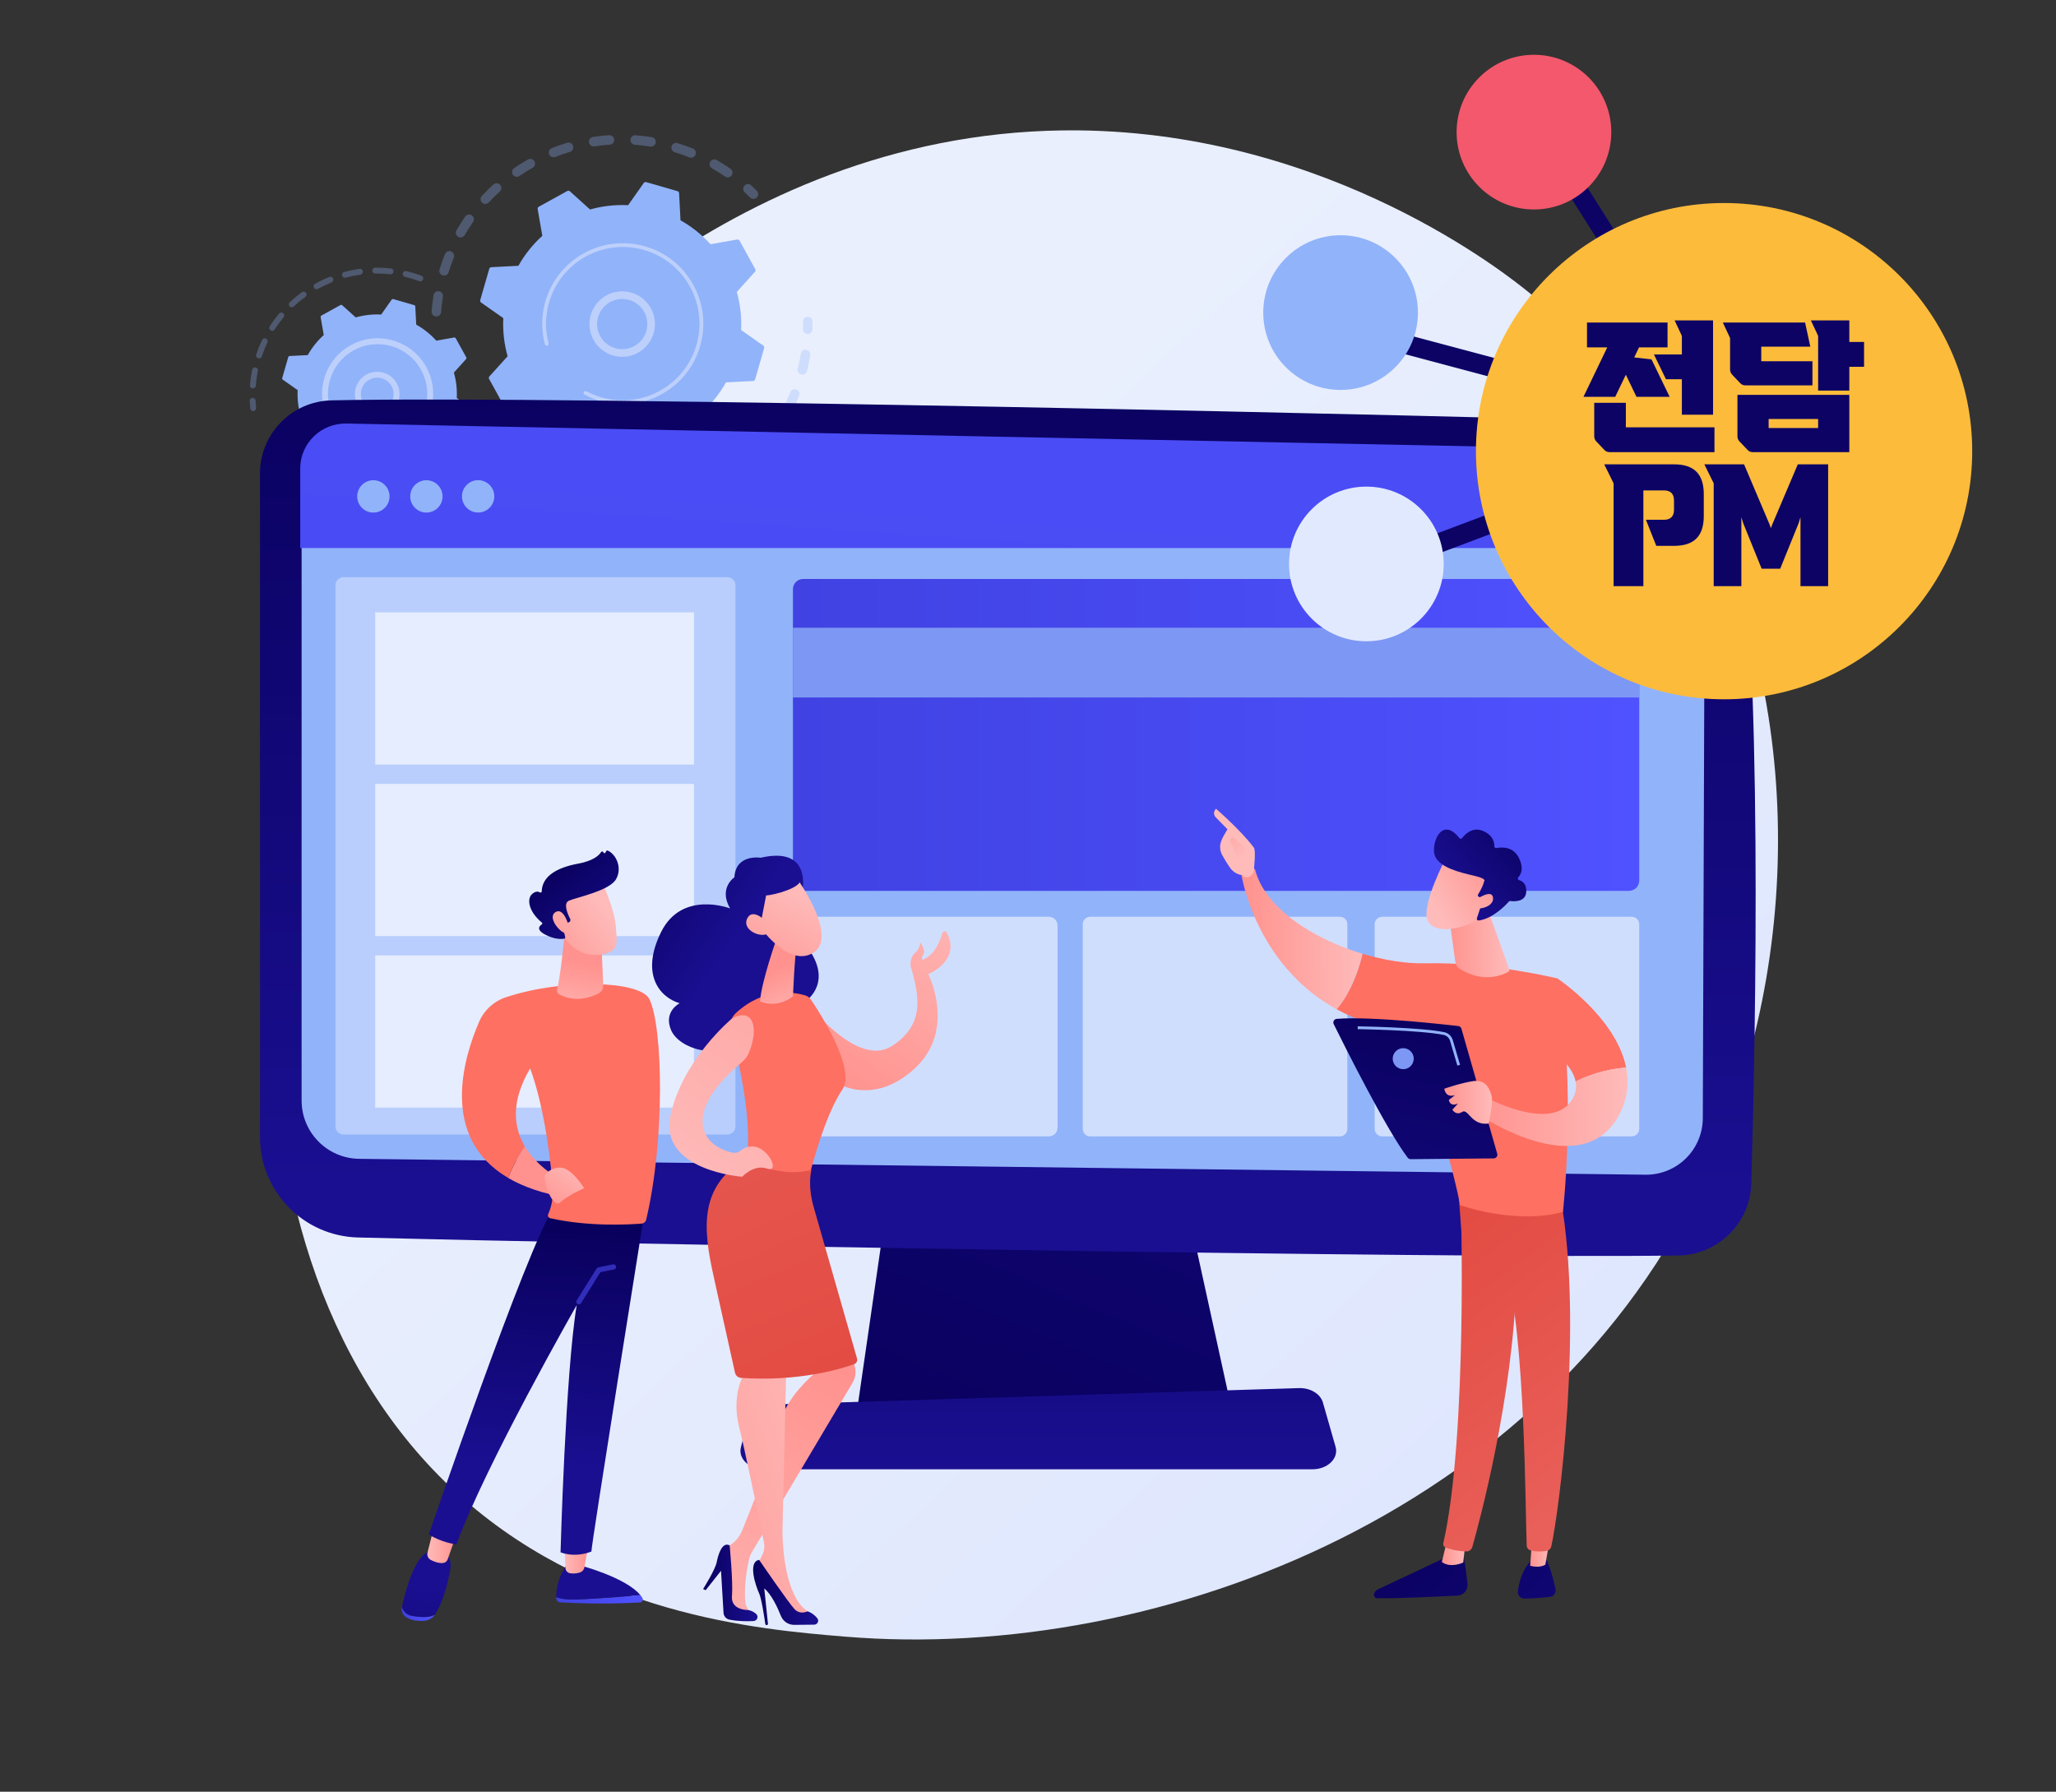 <svg width="319" height="278" viewBox="0 0 319 278" fill="none" xmlns="http://www.w3.org/2000/svg">
<rect x="0" y="0" width="319" height="278" fill="#333333" stroke="none"/>
<path d="M266.084 178.983C242.441 234.247 180.03 257.984 131.131 253.936C117.779 252.831 90.915 250.608 69.94 230.772C29.659 192.679 35.862 113.053 74.423 66.174C79.389 60.137 113.763 19.69 167.326 20.23C206.543 20.627 234.069 42.78 237.416 45.54C241.644 49.026 250.97 57.311 259.375 70.454C279.123 101.336 280.859 144.449 266.084 178.983Z" fill="url(#paint0_linear_97_3290)"/>
<g opacity="0.3">
<path d="M67.57 49.092C67.202 49.025 66.936 48.688 66.965 48.308C67.028 47.474 67.129 46.629 67.263 45.799C67.329 45.395 67.71 45.12 68.113 45.185C68.118 45.186 68.122 45.187 68.128 45.188C68.524 45.26 68.79 45.636 68.726 46.035C68.598 46.824 68.502 47.626 68.443 48.419C68.412 48.826 68.056 49.132 67.649 49.101C67.622 49.099 67.596 49.096 67.571 49.091L67.57 49.092ZM68.772 42.751C68.743 42.745 68.715 42.738 68.686 42.73C68.295 42.61 68.075 42.196 68.195 41.805C68.442 41.002 68.725 40.2 69.037 39.425C69.19 39.045 69.619 38.861 70.001 39.014C70.38 39.167 70.564 39.598 70.412 39.977C70.115 40.715 69.846 41.476 69.612 42.24C69.502 42.603 69.137 42.818 68.772 42.751L68.772 42.751ZM71.339 36.831C71.258 36.817 71.178 36.788 71.103 36.745C70.748 36.541 70.626 36.088 70.83 35.733C71.248 35.006 71.703 34.288 72.183 33.599C72.416 33.264 72.878 33.181 73.213 33.414C73.549 33.648 73.632 34.11 73.398 34.445C72.944 35.1 72.511 35.781 72.114 36.471C71.953 36.751 71.638 36.886 71.339 36.831V36.831ZM75.166 31.634C75.032 31.61 74.903 31.548 74.796 31.448C74.496 31.17 74.478 30.701 74.756 30.401C75.327 29.785 75.931 29.187 76.551 28.622C76.854 28.348 77.323 28.37 77.598 28.672C77.873 28.975 77.851 29.444 77.548 29.719C76.958 30.254 76.385 30.823 75.843 31.407C75.664 31.6 75.407 31.677 75.166 31.633V31.634ZM80.057 27.42C79.869 27.386 79.694 27.279 79.578 27.109C79.347 26.771 79.434 26.31 79.772 26.08C80.463 25.608 81.184 25.158 81.915 24.745C82.271 24.543 82.723 24.668 82.924 25.024C83.126 25.38 83.001 25.832 82.644 26.034C81.95 26.427 81.263 26.854 80.607 27.303C80.44 27.417 80.242 27.454 80.057 27.42V27.42ZM85.757 24.394C85.513 24.35 85.298 24.184 85.2 23.937C85.049 23.556 85.236 23.126 85.616 22.976C86.396 22.667 87.199 22.389 88.002 22.148C88.394 22.03 88.807 22.253 88.924 22.645C89.042 23.036 88.82 23.45 88.427 23.567C87.664 23.796 86.901 24.061 86.16 24.354C86.027 24.407 85.888 24.418 85.756 24.395L85.757 24.394ZM112.782 27.514C112.681 27.496 112.582 27.456 112.493 27.394C111.838 26.94 111.156 26.509 110.463 26.113C110.108 25.91 109.985 25.457 110.189 25.101C110.392 24.746 110.845 24.623 111.2 24.826C111.929 25.244 112.648 25.698 113.337 26.175C113.673 26.408 113.757 26.87 113.524 27.206C113.353 27.453 113.059 27.564 112.782 27.513V27.514ZM91.982 22.708C91.679 22.653 91.432 22.412 91.383 22.091C91.321 21.687 91.599 21.309 92.003 21.247C92.832 21.119 93.676 21.027 94.513 20.972C94.921 20.947 95.273 21.254 95.301 21.662C95.329 22.07 95.019 22.423 94.611 22.451C93.816 22.503 93.014 22.592 92.227 22.712C92.144 22.725 92.061 22.723 91.982 22.709V22.708ZM107.098 24.458C107.05 24.45 107.002 24.436 106.954 24.417C106.215 24.121 105.453 23.854 104.69 23.621C104.298 23.501 104.077 23.088 104.197 22.697C104.316 22.305 104.73 22.082 105.121 22.204C105.924 22.449 106.727 22.73 107.505 23.041C107.885 23.194 108.07 23.624 107.917 24.004C107.784 24.337 107.437 24.52 107.098 24.458ZM98.428 22.454C98.06 22.387 97.795 22.052 97.823 21.671C97.853 21.262 98.208 20.956 98.617 20.986C99.452 21.048 100.296 21.146 101.126 21.279C101.131 21.279 101.136 21.281 101.141 21.282C101.537 21.354 101.804 21.729 101.74 22.128C101.675 22.532 101.295 22.807 100.891 22.742C100.103 22.616 99.302 22.523 98.507 22.464C98.481 22.462 98.454 22.459 98.428 22.454Z" fill="#91B3FA"/>
<path d="M116.772 30.854C116.628 30.828 116.49 30.759 116.379 30.648C116.11 30.378 115.83 30.108 115.548 29.847C115.248 29.569 115.23 29.101 115.508 28.8C115.785 28.5 116.255 28.482 116.555 28.76C116.852 29.034 117.146 29.318 117.429 29.603C117.718 29.892 117.717 30.362 117.428 30.65C117.249 30.828 117.002 30.896 116.772 30.854Z" fill="#91B3FA"/>
</g>
<g opacity="0.3">
<path d="M125.193 51.812C124.841 51.748 124.578 51.436 124.586 51.067C124.594 50.685 124.595 50.297 124.586 49.912C124.578 49.503 124.903 49.165 125.312 49.156C125.723 49.148 126.059 49.473 126.068 49.882C126.075 50.286 126.075 50.696 126.068 51.098C126.059 51.507 125.72 51.831 125.311 51.823C125.271 51.823 125.232 51.818 125.193 51.811V51.812Z" fill="#91B3FA"/>
<path d="M91.214 79.622C90.878 79.561 90.543 79.494 90.207 79.421C89.807 79.335 89.553 78.94 89.639 78.54C89.725 78.14 90.123 77.885 90.521 77.972C91.295 78.14 92.075 78.277 92.848 78.378C93.254 78.433 93.54 78.804 93.486 79.209C93.433 79.615 93.061 79.9 92.655 79.847C92.177 79.784 91.692 79.709 91.214 79.621V79.622ZM86.45 78.333C86.41 78.325 86.368 78.315 86.328 78.3C85.552 78.017 84.778 77.698 84.03 77.353C83.658 77.181 83.497 76.74 83.668 76.37C83.84 75.998 84.281 75.836 84.651 76.009C85.362 76.337 86.097 76.64 86.835 76.909C87.22 77.049 87.418 77.474 87.278 77.858C87.153 78.202 86.799 78.397 86.45 78.334V78.333ZM96.546 80.086C96.202 80.023 95.941 79.724 95.938 79.362C95.936 78.953 96.265 78.619 96.674 78.617C97.457 78.611 98.251 78.574 99.032 78.502C99.44 78.466 99.8 78.765 99.837 79.173C99.874 79.58 99.574 79.941 99.166 79.978C98.343 80.052 97.508 80.093 96.683 80.098C96.636 80.098 96.59 80.094 96.546 80.086H96.546ZM80.756 75.515C80.663 75.498 80.573 75.463 80.489 75.409C79.794 74.963 79.11 74.482 78.455 73.979C78.131 73.73 78.07 73.265 78.32 72.941C78.569 72.616 79.034 72.555 79.358 72.805C79.98 73.282 80.629 73.74 81.289 74.163C81.634 74.384 81.734 74.842 81.513 75.186C81.346 75.446 81.043 75.567 80.756 75.515ZM102.85 79.343C102.568 79.291 102.33 79.078 102.261 78.782C102.168 78.383 102.416 77.985 102.815 77.893C103.577 77.715 104.342 77.504 105.09 77.262C105.479 77.137 105.897 77.35 106.023 77.74C106.148 78.129 105.935 78.546 105.545 78.672C104.759 78.925 103.953 79.149 103.151 79.335C103.049 79.359 102.948 79.36 102.851 79.343H102.85ZM108.838 77.236C108.612 77.194 108.41 77.05 108.302 76.828C108.125 76.459 108.28 76.016 108.649 75.839C109.355 75.499 110.057 75.125 110.732 74.728C111.084 74.519 111.538 74.637 111.747 74.99C111.954 75.342 111.836 75.796 111.483 76.004C110.772 76.422 110.035 76.816 109.291 77.174C109.145 77.244 108.986 77.262 108.838 77.235V77.236ZM114.224 73.873C114.053 73.842 113.891 73.751 113.775 73.603C113.521 73.282 113.576 72.816 113.898 72.562C114.514 72.076 115.117 71.558 115.69 71.023C115.989 70.744 116.457 70.759 116.737 71.059C117.016 71.358 117 71.826 116.702 72.106C116.1 72.668 115.465 73.213 114.816 73.725C114.642 73.862 114.427 73.909 114.225 73.872L114.224 73.873ZM118.748 69.415C118.63 69.394 118.514 69.343 118.414 69.261C118.096 69.004 118.048 68.537 118.306 68.219C118.802 67.611 119.276 66.974 119.717 66.326C119.948 65.988 120.409 65.9 120.746 66.131C121.084 66.361 121.172 66.822 120.942 67.16C120.477 67.842 119.978 68.513 119.457 69.154C119.28 69.372 119.006 69.463 118.748 69.415ZM122.185 64.072C122.118 64.059 122.052 64.038 121.988 64.006C121.622 63.825 121.471 63.38 121.654 63.014C122.001 62.312 122.323 61.587 122.611 60.857C122.762 60.476 123.193 60.29 123.573 60.44C123.954 60.59 124.14 61.02 123.99 61.401C123.686 62.17 123.347 62.933 122.981 63.672C122.831 63.974 122.501 64.13 122.185 64.072V64.072ZM124.362 58.107C124.347 58.104 124.332 58.101 124.317 58.097C123.92 58 123.677 57.599 123.775 57.201C123.912 56.641 124.034 56.069 124.138 55.502C124.175 55.296 124.21 55.09 124.243 54.886C124.307 54.482 124.687 54.207 125.091 54.271C125.501 54.329 125.77 54.715 125.706 55.119C125.672 55.335 125.635 55.55 125.596 55.766C125.488 56.363 125.359 56.964 125.214 57.554C125.12 57.937 124.746 58.176 124.363 58.106L124.362 58.107Z" fill="#91B3FA"/>
<path d="M75.811 71.502C75.665 71.475 75.528 71.406 75.416 71.294C75.134 71.008 74.854 70.711 74.581 70.411C74.306 70.108 74.328 69.639 74.632 69.364C74.935 69.089 75.403 69.112 75.678 69.415C75.937 69.7 76.204 69.982 76.471 70.253C76.758 70.545 76.755 71.013 76.464 71.301C76.285 71.477 76.04 71.544 75.811 71.502Z" fill="#91B3FA"/>
</g>
<path d="M78.331 63.226C78.403 63.355 78.548 63.425 78.694 63.399L82.845 62.675C84.164 64.135 85.727 65.396 87.493 66.386L87.709 70.593C87.716 70.741 87.817 70.867 87.959 70.907L92.816 72.308C92.958 72.35 93.11 72.295 93.195 72.175L95.617 68.73C97.641 68.832 99.633 68.597 101.528 68.063L104.657 70.886C104.767 70.985 104.927 71.004 105.056 70.933L109.481 68.489C109.609 68.417 109.68 68.272 109.654 68.126L108.93 63.975C110.39 62.656 111.651 61.093 112.641 59.327L116.848 59.111C116.995 59.104 117.122 59.004 117.162 58.861L118.563 54.004C118.604 53.862 118.55 53.71 118.43 53.625L114.984 51.203C115.087 49.18 114.852 47.187 114.318 45.293L117.142 42.164C117.241 42.055 117.259 41.894 117.187 41.765L114.744 37.34C114.672 37.211 114.527 37.141 114.381 37.167L110.229 37.891C108.91 36.431 107.348 35.17 105.582 34.179L105.366 29.973C105.358 29.825 105.259 29.699 105.116 29.659L100.259 28.258C100.117 28.217 99.965 28.271 99.88 28.391L97.457 31.837C95.435 31.734 93.442 31.969 91.547 32.503L88.418 29.68C88.308 29.581 88.148 29.562 88.019 29.634L83.594 32.077C83.465 32.149 83.396 32.294 83.421 32.44L84.144 36.591C82.684 37.91 81.424 39.473 80.433 41.239L76.227 41.455C76.08 41.462 75.953 41.562 75.912 41.705L74.512 46.562C74.471 46.704 74.525 46.856 74.645 46.941L78.09 49.363C77.988 51.386 78.223 53.379 78.757 55.273L75.934 58.402C75.835 58.512 75.816 58.672 75.888 58.801L78.331 63.226Z" fill="#91B3FA"/>
<path d="M95.626 55.281C93.189 54.839 91.375 52.66 91.46 50.112C91.554 47.312 93.908 45.11 96.708 45.204C98.065 45.249 99.322 45.821 100.249 46.812C101.176 47.803 101.662 49.096 101.616 50.453C101.523 53.253 99.168 55.454 96.368 55.361C96.115 55.352 95.867 55.325 95.626 55.281ZM97.243 46.45C97.055 46.416 96.863 46.395 96.669 46.388C94.522 46.316 92.717 48.005 92.645 50.151C92.573 52.298 94.26 54.103 96.408 54.175C98.555 54.247 100.36 52.558 100.432 50.412C100.468 49.372 100.095 48.38 99.384 47.62C98.806 47.003 98.061 46.598 97.244 46.449L97.243 46.45Z" fill="#BDD0FB"/>
<path d="M94.414 62.52C93.995 62.445 93.578 62.347 93.164 62.227C93.033 62.19 92.903 62.15 92.774 62.109C92.137 61.902 91.518 61.646 90.925 61.343C90.918 61.339 90.909 61.335 90.901 61.331C90.878 61.319 90.856 61.308 90.833 61.295C90.788 61.272 90.744 61.249 90.7 61.225C90.584 61.163 90.527 61.034 90.549 60.911C90.554 60.881 90.564 60.852 90.58 60.823C90.657 60.679 90.837 60.625 90.981 60.703C91.724 61.102 92.513 61.422 93.329 61.658C97.38 62.828 101.557 61.737 104.508 59.136C106.15 57.689 107.412 55.775 108.061 53.522C108.176 53.126 108.268 52.728 108.341 52.329C108.829 49.642 108.382 46.892 107.044 44.47C105.508 41.688 102.979 39.669 99.925 38.789C93.617 36.97 87.01 40.621 85.192 46.926C85.08 47.315 84.988 47.708 84.916 48.104C84.605 49.817 84.672 51.58 85.119 53.265C85.13 53.309 85.132 53.353 85.124 53.394C85.104 53.503 85.024 53.597 84.908 53.628C84.75 53.669 84.588 53.577 84.546 53.417C84.076 51.648 84.006 49.797 84.332 47.998C84.408 47.583 84.504 47.171 84.622 46.762C86.531 40.142 93.472 36.312 100.089 38.22C103.295 39.144 105.949 41.263 107.563 44.184C108.968 46.727 109.438 49.614 108.925 52.434C108.849 52.852 108.752 53.27 108.632 53.686C107.707 56.892 105.589 59.547 102.668 61.16C100.125 62.565 97.237 63.034 94.416 62.521L94.414 62.52Z" fill="#BDD0FB"/>
<g opacity="0.3">
<path d="M39.204 63.779C39.01 63.743 38.854 63.584 38.831 63.376C38.79 62.99 38.761 62.597 38.743 62.209C38.731 61.957 38.926 61.743 39.179 61.731C39.431 61.718 39.645 61.915 39.657 62.166C39.674 62.536 39.702 62.911 39.741 63.28C39.768 63.531 39.585 63.756 39.334 63.783C39.289 63.787 39.246 63.786 39.203 63.778L39.204 63.779Z" fill="#91B3FA"/>
<path d="M39.155 60.259C38.927 60.218 38.763 60.009 38.781 59.774C38.833 59.106 38.92 58.435 39.039 57.777C39.064 57.639 39.091 57.5 39.119 57.361C39.17 57.113 39.423 56.965 39.659 57.003C39.907 57.054 40.067 57.295 40.016 57.542C39.99 57.675 39.964 57.807 39.94 57.94C39.825 58.567 39.743 59.208 39.693 59.843C39.673 60.095 39.453 60.283 39.201 60.264C39.186 60.262 39.169 60.26 39.155 60.258V60.259ZM40.103 55.604C40.082 55.6 40.06 55.595 40.039 55.588C39.8 55.508 39.671 55.248 39.751 55.008C40.008 54.24 40.315 53.48 40.663 52.75C40.772 52.523 41.046 52.427 41.273 52.535C41.501 52.644 41.597 52.916 41.489 53.145C41.156 53.841 40.864 54.566 40.619 55.299C40.546 55.517 40.324 55.644 40.104 55.604H40.103ZM42.152 51.318C42.095 51.308 42.039 51.286 41.987 51.253C41.775 51.116 41.713 50.833 41.849 50.621C42.286 49.94 42.771 49.278 43.29 48.655C43.451 48.461 43.739 48.434 43.934 48.596C44.128 48.758 44.154 49.047 43.992 49.241C43.498 49.835 43.035 50.465 42.619 51.115C42.516 51.276 42.328 51.351 42.152 51.318ZM45.193 47.666C45.1 47.649 45.011 47.603 44.941 47.529C44.768 47.345 44.777 47.055 44.961 46.883C45.554 46.328 46.185 45.806 46.838 45.33C47.043 45.181 47.329 45.227 47.477 45.431C47.626 45.634 47.581 45.921 47.377 46.07C46.753 46.523 46.151 47.022 45.586 47.551C45.476 47.654 45.329 47.692 45.191 47.667L45.193 47.666ZM49.032 44.868C48.903 44.844 48.783 44.765 48.714 44.64C48.591 44.419 48.671 44.141 48.892 44.018C49.601 43.625 50.34 43.272 51.089 42.968C51.324 42.873 51.59 42.986 51.685 43.22C51.78 43.455 51.667 43.721 51.433 43.816C50.718 44.106 50.013 44.443 49.337 44.818C49.241 44.871 49.133 44.886 49.033 44.867L49.032 44.868ZM53.434 43.087C53.266 43.056 53.121 42.931 53.074 42.755C53.008 42.511 53.154 42.26 53.397 42.195C54.179 41.986 54.983 41.824 55.783 41.713C56.034 41.679 56.265 41.854 56.299 42.104C56.333 42.354 56.159 42.585 55.909 42.62C55.145 42.726 54.38 42.88 53.633 43.08C53.566 43.098 53.498 43.1 53.433 43.088L53.434 43.087ZM58.136 42.436C57.926 42.397 57.764 42.214 57.762 41.992C57.758 41.739 57.96 41.532 58.213 41.529C59.02 41.517 59.839 41.558 60.645 41.647C60.897 41.678 61.078 41.901 61.05 42.152C61.022 42.403 60.796 42.585 60.545 42.557C59.775 42.472 58.995 42.434 58.225 42.444C58.195 42.444 58.165 42.442 58.136 42.437V42.436ZM65.136 43.649C65.111 43.645 65.084 43.637 65.058 43.627C64.433 43.395 63.784 43.193 63.129 43.027C63.03 43.002 62.932 42.977 62.835 42.955C62.589 42.897 62.437 42.651 62.494 42.405C62.552 42.158 62.802 41.999 63.044 42.064C63.148 42.089 63.252 42.114 63.356 42.142C64.04 42.315 64.72 42.528 65.376 42.771C65.614 42.859 65.734 43.122 65.646 43.359C65.568 43.57 65.35 43.689 65.136 43.65V43.649Z" fill="#91B3FA"/>
</g>
<g opacity="0.3">
<path d="M55.22 80.784C54.974 80.739 54.809 80.504 54.851 80.257C54.893 80.008 55.129 79.84 55.378 79.882C56.129 80.009 56.892 80.091 57.65 80.125C57.901 80.139 58.097 80.35 58.086 80.603C58.074 80.856 57.859 81.051 57.607 81.039C56.814 81.002 56.012 80.917 55.226 80.784C55.224 80.784 55.221 80.784 55.22 80.784ZM52.938 80.257C52.922 80.254 52.907 80.25 52.89 80.245C52.126 80.02 51.368 79.746 50.637 79.431C50.405 79.331 50.298 79.062 50.398 78.83C50.497 78.598 50.768 78.492 50.999 78.59C51.696 78.891 52.42 79.153 53.149 79.368C53.392 79.439 53.53 79.693 53.459 79.936C53.392 80.163 53.166 80.298 52.938 80.257ZM59.887 80.996C59.687 80.96 59.529 80.793 59.513 80.581C59.493 80.329 59.681 80.109 59.933 80.09C60.693 80.03 61.453 79.925 62.197 79.776C62.446 79.727 62.687 79.887 62.736 80.134C62.785 80.382 62.625 80.624 62.377 80.674C61.598 80.83 60.799 80.941 60.004 81.002C59.963 81.005 59.924 81.003 59.886 80.996H59.887ZM48.647 78.404C48.596 78.394 48.546 78.376 48.497 78.349C47.81 77.946 47.14 77.496 46.506 77.013C46.305 76.86 46.267 76.573 46.42 76.372C46.573 76.171 46.86 76.133 47.062 76.286C47.665 76.747 48.304 77.175 48.96 77.558C49.178 77.686 49.252 77.967 49.123 78.184C49.024 78.355 48.83 78.437 48.647 78.404ZM64.466 80.074C64.307 80.045 64.168 79.932 64.114 79.768C64.034 79.528 64.165 79.269 64.404 79.189C65.125 78.95 65.839 78.666 66.526 78.341C66.754 78.233 67.027 78.331 67.135 78.559C67.243 78.788 67.146 79.061 66.917 79.169C66.196 79.508 65.448 79.809 64.692 80.059C64.617 80.084 64.539 80.088 64.467 80.074H64.466ZM68.692 78.08C68.57 78.058 68.457 77.987 68.386 77.874C68.251 77.66 68.316 77.378 68.53 77.243C69.174 76.837 69.799 76.389 70.388 75.911C70.584 75.751 70.873 75.781 71.032 75.977C71.191 76.173 71.162 76.461 70.966 76.62C70.349 77.122 69.693 77.592 69.018 78.017C68.918 78.08 68.802 78.099 68.692 78.079L68.692 78.08ZM72.317 75.132C72.231 75.116 72.15 75.076 72.082 75.011C71.9 74.835 71.894 74.546 72.07 74.363C72.599 73.816 73.097 73.231 73.554 72.625C73.706 72.423 73.993 72.382 74.195 72.534C74.397 72.686 74.437 72.973 74.285 73.175C73.807 73.81 73.283 74.424 72.728 74.999C72.618 75.113 72.462 75.158 72.317 75.131L72.317 75.132Z" fill="#91B3FA"/>
<path d="M44.914 75.554C44.828 75.538 44.744 75.497 44.676 75.431C44.396 75.157 44.123 74.874 43.865 74.588C43.695 74.401 43.709 74.112 43.896 73.942C44.083 73.772 44.372 73.786 44.542 73.973C44.789 74.244 45.05 74.515 45.316 74.777C45.497 74.954 45.499 75.244 45.323 75.423C45.213 75.536 45.058 75.58 44.914 75.553L44.914 75.554Z" fill="#91B3FA"/>
</g>
<path d="M46.346 69.807C46.394 69.894 46.491 69.94 46.588 69.923L49.366 69.439C50.249 70.416 51.294 71.259 52.476 71.922L52.621 74.736C52.626 74.835 52.693 74.92 52.788 74.947L56.038 75.884C56.132 75.912 56.235 75.876 56.291 75.795L57.912 73.49C59.266 73.558 60.599 73.401 61.867 73.043L63.96 74.933C64.033 74.999 64.141 75.011 64.228 74.963L67.189 73.328C67.276 73.28 67.322 73.183 67.305 73.085L66.821 70.307C67.799 69.424 68.641 68.38 69.304 67.197L72.118 67.053C72.217 67.048 72.302 66.981 72.329 66.886L73.266 63.636C73.294 63.541 73.258 63.439 73.177 63.382L70.872 61.761C70.94 60.408 70.783 59.075 70.425 57.807L72.314 55.713C72.381 55.64 72.393 55.533 72.345 55.446L70.71 52.485C70.662 52.398 70.565 52.351 70.468 52.369L67.689 52.853C66.806 51.875 65.762 51.032 64.579 50.37L64.435 47.555C64.43 47.456 64.363 47.372 64.268 47.344L61.018 46.407C60.923 46.38 60.821 46.416 60.764 46.497L59.143 48.802C57.79 48.733 56.456 48.891 55.188 49.248L53.094 47.359C53.021 47.293 52.914 47.281 52.827 47.328L49.866 48.964C49.779 49.012 49.733 49.109 49.75 49.206L50.234 51.984C49.256 52.867 48.413 53.912 47.751 55.094L44.936 55.239C44.837 55.244 44.753 55.311 44.726 55.406L43.788 58.656C43.761 58.751 43.797 58.853 43.878 58.909L46.183 60.53C46.114 61.883 46.272 63.217 46.629 64.485L44.74 66.578C44.674 66.651 44.662 66.759 44.709 66.846L46.345 69.807H46.346Z" fill="#91B3FA"/>
<path d="M57.902 64.549C57.175 64.417 56.513 64.058 56 63.509C55.368 62.834 55.037 61.953 55.068 61.029C55.132 59.122 56.736 57.623 58.643 57.686C60.552 57.753 62.05 59.354 61.986 61.261C61.955 62.186 61.566 63.042 60.891 63.673C60.216 64.305 59.335 64.635 58.411 64.605C58.238 64.599 58.068 64.581 57.901 64.55L57.902 64.549ZM58.985 58.64C58.864 58.617 58.74 58.605 58.614 58.6C57.21 58.554 56.031 59.657 55.984 61.059C55.962 61.739 56.204 62.387 56.669 62.883C57.133 63.38 57.763 63.666 58.443 63.689C59.123 63.711 59.771 63.469 60.268 63.004C60.765 62.54 61.05 61.91 61.074 61.23C61.117 59.954 60.207 58.862 58.986 58.64H58.985Z" fill="#BDD0FB"/>
<path d="M57.053 69.588C56.768 69.536 56.483 69.469 56.2 69.387C55.635 69.225 55.088 69.005 54.57 68.733C54.547 68.721 54.524 68.708 54.501 68.696C54.322 68.6 54.232 68.402 54.267 68.212C54.275 68.165 54.291 68.12 54.314 68.077C54.433 67.854 54.711 67.772 54.933 67.89C55.414 68.149 55.925 68.357 56.452 68.509C56.481 68.517 56.511 68.525 56.539 68.533C57.789 68.88 59.079 68.903 60.311 68.619C60.98 68.464 61.632 68.218 62.251 67.883C62.256 67.881 62.261 67.878 62.267 67.876C62.282 67.867 62.297 67.859 62.312 67.851C64.113 66.856 65.419 65.219 65.99 63.241C66.064 62.985 66.124 62.728 66.171 62.469C66.487 60.73 66.198 58.95 65.331 57.381C64.336 55.58 62.699 54.274 60.722 53.704C58.746 53.135 56.664 53.368 54.862 54.363C53.061 55.357 51.755 56.995 51.185 58.972C51.112 59.224 51.053 59.478 51.006 59.734C50.805 60.844 50.848 61.985 51.138 63.075C51.156 63.142 51.157 63.21 51.145 63.274C51.114 63.442 50.99 63.588 50.813 63.634C50.568 63.699 50.318 63.553 50.253 63.309C49.929 62.088 49.88 60.811 50.106 59.571C50.158 59.284 50.224 59 50.305 58.718C50.943 56.506 52.405 54.675 54.42 53.561C56.436 52.449 58.764 52.185 60.976 52.824C63.188 53.462 65.02 54.923 66.132 56.939C67.101 58.693 67.425 60.685 67.072 62.631C67.02 62.92 66.953 63.208 66.87 63.494C65.635 67.777 61.347 70.368 57.053 69.588Z" fill="#BDD0FB"/>
<path d="M137.996 184.193L132.984 218.773H191.121L183.548 184.193H137.996Z" fill="url(#paint1_linear_97_3290)"/>
<path d="M40.336 73.468V176.394C40.336 184.861 47.083 191.785 55.547 192.004C93.141 192.973 224.626 195.324 260.412 194.797C266.563 194.706 271.546 189.784 271.724 183.635C272.414 159.724 273.534 102.226 269.387 75.531C268.513 69.909 263.768 65.706 258.082 65.524C226.584 64.516 87.201 61.317 51.431 62.12C45.262 62.259 40.336 67.298 40.336 73.468Z" fill="url(#paint2_linear_97_3290)"/>
<path d="M46.795 72.967V170.754C46.795 175.697 50.763 179.725 55.706 179.799L255.264 182.264C260.165 182.338 264.182 178.395 264.2 173.494L264.533 76.581C264.546 73.076 261.754 70.205 258.252 70.12L53.941 65.993C50.023 65.897 46.795 69.048 46.795 72.967Z" fill="#91B3FA"/>
<path d="M203.642 227.969H118.555C116.244 227.969 114.508 226.323 114.955 224.555L116.047 220.237C116.376 218.939 117.804 217.985 119.501 217.932L201.527 215.372C203.3 215.317 204.869 216.258 205.255 217.608L207.224 224.485C207.735 226.272 205.991 227.969 203.642 227.969Z" fill="url(#paint3_linear_97_3290)"/>
<path d="M264.504 85.034L264.534 76.332C264.547 72.827 261.753 69.936 258.248 69.851L53.775 65.713C49.854 65.618 46.582 68.758 46.582 72.678V85.035H264.504V85.034Z" fill="url(#paint4_linear_97_3290)"/>
<path opacity="0.36" d="M112.854 89.546H53.309C52.615 89.546 52.053 90.108 52.053 90.802V174.77C52.053 175.463 52.615 176.026 53.309 176.026H112.854C113.547 176.026 114.11 175.463 114.11 174.77V90.802C114.11 90.108 113.547 89.546 112.854 89.546Z" fill="white"/>
<path d="M252.742 89.827H124.623C123.743 89.827 123.029 90.54 123.029 91.421V136.627C123.029 137.507 123.743 138.221 124.623 138.221H252.742C253.622 138.221 254.336 137.507 254.336 136.627V91.421C254.336 90.54 253.622 89.827 252.742 89.827Z" fill="url(#paint5_linear_97_3290)"/>
<path opacity="0.57" d="M162.744 142.244H124.367C123.628 142.244 123.029 142.843 123.029 143.582V174.978C123.029 175.717 123.628 176.316 124.367 176.316H162.744C163.483 176.316 164.082 175.717 164.082 174.978V143.582C164.082 142.843 163.483 142.244 162.744 142.244Z" fill="white"/>
<path opacity="0.57" d="M207.899 142.244H169.147C168.511 142.244 167.996 142.759 167.996 143.395V175.166C167.996 175.801 168.511 176.316 169.147 176.316H207.899C208.534 176.316 209.049 175.801 209.049 175.166V143.395C209.049 142.759 208.534 142.244 207.899 142.244Z" fill="white"/>
<path opacity="0.57" d="M253.165 142.244H214.454C213.808 142.244 213.283 142.768 213.283 143.415V175.145C213.283 175.792 213.808 176.316 214.454 176.316H253.165C253.812 176.316 254.336 175.792 254.336 175.145V143.415C254.336 142.768 253.812 142.244 253.165 142.244Z" fill="white"/>
<path d="M60.374 77.589C60.689 76.239 59.85 74.889 58.5 74.575C57.15 74.26 55.8 75.099 55.486 76.449C55.171 77.799 56.01 79.149 57.36 79.463C58.71 79.778 60.06 78.939 60.374 77.589Z" fill="#91B3FA"/>
<path d="M68.601 77.59C68.916 76.24 68.076 74.89 66.726 74.576C65.376 74.261 64.027 75.1 63.712 76.45C63.398 77.8 64.237 79.15 65.587 79.464C66.937 79.779 68.286 78.94 68.601 77.59Z" fill="#91B3FA"/>
<path d="M75.961 78.785C76.941 77.805 76.941 76.216 75.961 75.236C74.981 74.256 73.392 74.256 72.412 75.236C71.431 76.216 71.431 77.805 72.412 78.785C73.392 79.766 74.981 79.766 75.961 78.785Z" fill="#91B3FA"/>
<path opacity="0.64" d="M107.675 95.013H58.217V118.628H107.675V95.013Z" fill="white"/>
<path opacity="0.64" d="M107.675 121.625H58.217V145.24H107.675V121.625Z" fill="white"/>
<path opacity="0.64" d="M107.675 148.241H58.217V171.856H107.675V148.241Z" fill="white"/>
<path d="M254.336 97.398H123.029V108.217H254.336V97.398Z" fill="#7D97F4"/>
<path d="M146.899 144.688C146.741 144.388 146.298 144.435 146.206 144.762C145.871 145.97 145.059 148.079 143.353 148.828C143.267 148.866 143.186 148.904 143.107 148.943C143.029 148.71 143.028 148.441 143.213 148.158C143.744 147.348 142.787 146.242 142.787 146.242C142.787 146.242 142.723 147.216 141.983 147.83C141.345 148.359 141.039 149.535 141.475 150.5C142.397 154.084 143.779 158.825 138.397 162.288C133.014 165.752 125.434 155.752 125.434 155.752L129.196 167.679C129.196 167.679 135.004 171.965 141.758 165.939C148.513 159.913 144.036 151.145 144.036 151.145C144.036 151.145 149.188 149.066 146.899 144.69L146.899 144.688Z" fill="url(#paint6_linear_97_3290)"/>
<path d="M124.49 138.226C124.49 138.226 126.05 131.231 118.037 133.083C118.037 133.083 114.147 132.447 113.949 136.118C113.949 136.118 111.442 137.77 113.278 140.947C113.278 140.947 105.826 138.069 102.58 144.599C99.334 151.131 102.318 154.724 105.446 155.66C105.446 155.66 102.911 156.933 104.112 159.806C105.311 162.68 111.387 164.706 114.976 161.211C114.976 161.211 125.188 162.561 124.983 155.347C124.983 155.347 129.733 152.28 124.744 146.319C119.756 140.358 124.49 138.226 124.49 138.226Z" fill="url(#paint7_linear_97_3290)"/>
<path d="M124.93 154.441C123.32 153.958 118.632 153.067 114.173 157.182C113.416 157.88 113.107 158.94 113.377 159.933C114.575 164.343 117.735 177.371 114.965 183.008C114.965 183.008 119.848 188.391 125.174 184.053C125.174 184.053 127.565 173.636 130.695 169.062C132.857 165.905 127.249 157.206 125.83 155.105C125.616 154.786 125.299 154.551 124.931 154.441H124.93Z" fill="url(#paint8_linear_97_3290)"/>
<path d="M120.484 145.68C120.484 145.68 118.104 152.416 117.924 155.388C117.924 155.388 120.556 156.585 123.036 154.565C123.036 154.565 123.296 147.837 123.672 146.632L120.484 145.68Z" fill="url(#paint9_linear_97_3290)"/>
<path d="M123.793 136.496C123.793 136.496 130.021 145.213 126.298 147.745C122.575 150.276 118.141 144.082 118.141 144.082C118.141 144.082 116.695 139.311 118.207 137.692C119.718 136.074 123.793 136.496 123.793 136.496Z" fill="url(#paint10_linear_97_3290)"/>
<path d="M120.91 134.413C120.91 134.413 123.772 135.091 124.172 136.385C124.573 137.68 120.115 138.881 118.865 138.939L117.858 144.163C117.858 144.163 114.883 139.249 116.061 136.41C117.24 133.572 120.909 134.412 120.909 134.412L120.91 134.413Z" fill="url(#paint11_linear_97_3290)"/>
<path d="M119.347 143.44C119.347 143.44 116.923 140.633 115.959 142.464C114.994 144.294 118.141 145.668 119.23 144.77L119.347 143.441V143.44Z" fill="url(#paint12_linear_97_3290)"/>
<path d="M131.392 205.924C131.374 206.397 132.204 210.148 132.656 212.149C132.838 212.954 132.711 213.796 132.301 214.513L116.651 240.851C116.462 241.17 116.324 241.515 116.24 241.876C115.953 243.113 115.358 246.141 115.669 248.897L116.478 250.579L112.977 249.783L112.215 240.381L113.206 239.776C114.063 239.254 114.729 238.474 115.111 237.546C116.526 234.108 120.04 225.359 120.946 221.095C121.975 216.249 127.357 212.312 127.357 212.312L126.411 210.077L131.39 205.923L131.392 205.924Z" fill="url(#paint13_linear_97_3290)"/>
<path d="M109.088 246.549C109.088 246.549 110.979 243.551 111.201 242.384C111.424 241.218 112.043 239.157 113.209 239.777C113.209 239.777 113.759 245.445 113.569 247.66C113.38 249.875 116.073 249.804 116.073 249.804C116.073 249.804 116.815 249.908 117.359 250.451C117.734 250.826 117.465 251.478 116.936 251.512C116.054 251.568 114.654 251.583 113.185 251.299C112.672 251.2 112.291 250.763 112.259 250.241L111.871 243.717L109.486 246.728L109.088 246.549Z" fill="url(#paint14_linear_97_3290)"/>
<path d="M122.043 210.12C122.043 210.12 121.491 233.679 121.417 237.026C121.342 240.372 121.945 247.788 125.3 250.003L123.84 251.084C123.84 251.084 122.015 249.534 120.233 246.55C118.232 243.199 117.626 242.586 117.626 242.586L118.291 241.225C118.582 240.63 118.668 239.956 118.534 239.307C117.81 235.799 115.392 224.129 114.732 221.617C113.953 218.65 113.898 214.689 116.608 211.373C119.317 208.057 122.045 210.12 122.045 210.12H122.043Z" fill="url(#paint15_linear_97_3290)"/>
<path d="M118.947 252.146C118.843 252.147 118.755 252.072 118.74 251.97C118.628 251.184 118.164 248.035 117.783 247.22C117.347 246.286 115.925 242.356 117.783 242.022C117.783 242.022 122.406 248.776 123.293 249.686C124.18 250.597 125.3 250.004 125.3 250.004C125.3 250.004 126.164 250.26 126.817 251.093C127.127 251.489 126.838 252.071 126.334 252.077L123.221 252.107C122.316 252.115 121.504 251.566 121.167 250.727C120.62 249.358 119.678 247.35 118.581 246.459L119.151 251.918C119.164 252.04 119.069 252.146 118.946 252.147L118.947 252.146Z" fill="url(#paint16_linear_97_3290)"/>
<path d="M125.912 181.512C125.912 181.512 125.21 183.749 126.288 187.431L132.974 210.78C133.079 211.147 132.882 211.531 132.522 211.66C130.522 212.378 123.948 214.406 114.973 213.788C114.521 213.757 114.142 213.437 114.044 212.994C113.453 210.332 111.435 201.251 111.02 199.385C109.437 192.275 107.669 184.607 115.445 179.97C119.029 181.505 122.371 182.409 125.913 181.512H125.912Z" fill="url(#paint17_linear_97_3290)"/>
<path d="M113.534 158.062C113.534 158.062 105.927 164.384 104.039 173.023C102.151 181.662 115.155 182.58 115.155 182.58C115.155 182.58 116.92 180.609 119.016 181.312C121.113 182.015 119.179 177.872 116.727 177.882C114.274 177.893 115.41 179.832 111.942 178.26C108.563 176.73 106.474 171.996 115.096 164.819C115.595 164.403 115.994 163.874 116.234 163.269C117.909 159.052 116.581 156.289 113.534 158.062Z" fill="url(#paint18_linear_97_3290)"/>
<path d="M227.009 240.965C227.009 240.965 227.458 243.378 227.691 245.768C227.782 246.702 227.068 247.522 226.131 247.57C222.946 247.733 216.134 248.056 213.687 247.97C213.319 247.958 213.076 247.584 213.208 247.24C213.319 246.953 213.538 246.719 213.816 246.588L225.024 241.307L227.009 240.966V240.965Z" fill="url(#paint19_linear_97_3290)"/>
<path d="M227.344 239.543L227.029 242.437C227.029 242.437 225.066 243.374 223.709 242.353L224.495 239.123L227.344 239.543Z" fill="url(#paint20_linear_97_3290)"/>
<path d="M226.568 185.195C226.724 185.948 227.723 222.861 223.935 239.443C223.873 239.714 224.012 239.991 224.27 240.093C224.878 240.335 226.068 240.681 227.49 240.715C227.93 240.726 228.322 240.436 228.443 240.012C229.534 236.163 234.756 216.879 235.286 198.5C235.879 177.964 235.279 197.801 235.279 197.801L234.696 185.116L226.568 185.195Z" fill="url(#paint21_linear_97_3290)"/>
<path d="M239.97 242.103C239.97 242.103 240.661 243.316 241.35 246.553C241.474 247.137 241.07 247.701 240.476 247.766C239.425 247.879 237.807 248.028 236.51 248.032C235.912 248.033 235.44 247.517 235.506 246.922C235.639 245.738 236.068 243.792 237.437 242.266L239.97 242.104V242.103Z" fill="url(#paint22_linear_97_3290)"/>
<path d="M240.531 238.379L239.771 242.758C239.771 242.758 238.984 243.355 237.412 242.943L237.75 238.235L240.531 238.379Z" fill="url(#paint23_linear_97_3290)"/>
<path d="M242.199 186.178C245.612 205.626 241.958 234.328 240.687 239.951C240.61 240.295 240.335 240.562 239.987 240.623C239.397 240.726 238.424 240.815 237.462 240.546C237.13 240.453 236.895 240.157 236.878 239.813C236.657 235.28 236.711 207.431 233.599 196.455C233.441 195.899 233.096 195.416 232.621 195.086L226.744 190.992L226.232 184.289L242.198 186.179L242.199 186.178Z" fill="url(#paint24_linear_97_3290)"/>
<path d="M221.281 149.467C230.952 149.215 241.65 151.812 241.65 151.812C244.694 168.607 242.5 188.035 242.5 188.035C235.03 190.07 226.553 186.986 226.553 186.986C225.242 179.966 219.245 160.232 219.245 160.232C214.514 159.69 210.607 158.364 207.385 156.592C209.803 153.734 210.921 150.116 211.402 147.979C214.832 149.009 218.298 149.544 221.281 149.466L221.281 149.467Z" fill="url(#paint25_linear_97_3290)"/>
<path d="M192.574 135.493C193.513 134.336 194.721 134.867 194.721 134.867C196.202 140.867 203.712 145.67 211.402 147.98C210.921 150.117 209.804 153.735 207.385 156.593C194.591 149.56 192.574 135.493 192.574 135.493Z" fill="url(#paint26_linear_97_3290)"/>
<path d="M192.808 135.782C192.711 136.1 193.867 136.57 194.533 135.271C194.551 134.651 194.902 131.993 194.527 131.492C192.529 128.823 188.675 125.489 188.675 125.489C188.035 126.133 188.573 126.754 188.573 126.754L190.446 128.668C190.065 129.372 189.597 129.969 189.383 130.819C189.221 131.463 189.331 132.147 189.661 132.728C189.992 133.311 190.443 134.07 190.869 134.662C191.675 135.783 192.808 135.782 192.808 135.782V135.782Z" fill="url(#paint27_linear_97_3290)"/>
<path d="M191.27 129.914L192.973 131.33L193.517 132.752L192.026 134.438C192.026 134.438 191.492 131.612 191.11 131.003C190.728 130.395 190.92 130.096 191.27 129.914Z" fill="url(#paint28_linear_97_3290)"/>
<path d="M238.029 161.214L241.65 151.813C241.65 151.813 250.743 157.865 252.303 165.634C250.598 165.776 247.495 166.25 244.469 167.814C243.766 164.145 238.029 161.214 238.029 161.214Z" fill="url(#paint29_linear_97_3290)"/>
<path d="M230.219 170.102C230.219 170.102 240.417 175.738 243.793 170.811C244.494 169.787 244.654 168.775 244.469 167.814C247.495 166.25 250.598 165.776 252.303 165.634C252.774 167.976 252.561 170.474 251.206 173.009C245.316 184.033 228.9 172.616 228.9 172.616L230.219 170.102Z" fill="url(#paint30_linear_97_3290)"/>
<path d="M231.002 141.521L234.165 150.392C234.217 150.539 234.158 150.702 234.022 150.78C233.187 151.252 230.178 152.621 226.514 150.346C226.132 150.109 225.87 149.719 225.808 149.274L224.738 141.58L231.002 141.52V141.521Z" fill="url(#paint31_linear_97_3290)"/>
<path d="M224.227 133.343C224.227 133.343 220.908 139.737 221.366 142.303C221.823 144.869 226.01 144.644 229.648 142.522L232.138 135.629L224.227 133.343Z" fill="url(#paint32_linear_97_3290)"/>
<path d="M229.454 139.15C229.304 139.085 229.248 138.904 229.336 138.767C229.603 138.351 230.102 137.502 230.257 136.762C230.257 136.762 230.861 136.367 228.702 135.872C226.543 135.377 223.324 134.607 222.631 132.781C221.956 130.999 223.642 126.488 226.436 130.043C226.542 130.178 226.748 130.18 226.851 130.042C227.297 129.449 228.475 128.216 230.133 128.941C231.685 129.619 231.87 130.75 231.854 131.321C231.849 131.488 232.001 131.617 232.165 131.585C232.945 131.428 234.818 131.282 235.711 133.197C236.447 134.774 235.987 135.675 235.565 136.118C235.428 136.261 235.491 136.494 235.681 136.551C236.196 136.703 236.863 137.132 236.808 138.336C236.732 140 234.872 139.871 234.342 139.8C234.255 139.789 234.168 139.819 234.11 139.885C233.661 140.391 231.636 142.543 229.425 142.822C229.234 142.846 229.084 142.659 229.145 142.475L230.076 139.682C230.119 139.552 230.057 139.411 229.931 139.357L229.454 139.151V139.15Z" fill="url(#paint33_linear_97_3290)"/>
<path d="M229.071 139.548C229.071 139.548 231.462 137.874 231.651 139.263C231.84 140.652 229.503 141.297 228.338 140.79L229.071 139.548Z" fill="url(#paint34_linear_97_3290)"/>
<path d="M232.303 179.008L226.747 159.608C226.685 159.388 226.496 159.227 226.268 159.2C225.262 159.082 222.345 158.753 218.978 158.468C214.922 158.125 210.211 157.848 207.397 158.084C206.997 158.118 206.754 158.541 206.932 158.901C208.533 162.139 215.117 175.313 218.415 179.627C218.524 179.77 218.693 179.854 218.873 179.853L231.762 179.733C232.137 179.73 232.406 179.369 232.303 179.009V179.008Z" fill="url(#paint35_linear_97_3290)"/>
<path d="M230.961 174.321C230.961 174.321 231.735 171.139 231.422 170.01C231.11 168.881 230.506 167.43 228.489 167.752C226.473 168.075 224.096 168.924 224.096 168.924C224.096 168.924 224.216 170.394 225.748 169.92L224.798 170.655C224.798 170.655 224.934 171.832 226.228 171.204L225.344 172.179C225.344 172.179 225.9 173.146 226.852 172.525C227.804 171.905 228.261 174.704 230.962 174.321L230.961 174.321Z" fill="url(#paint36_linear_97_3290)"/>
<path d="M219.348 164.261C219.348 165.161 218.618 165.892 217.717 165.892C216.816 165.892 216.086 165.162 216.086 164.261C216.086 163.359 216.816 162.629 217.717 162.629C218.618 162.629 219.348 163.359 219.348 164.261Z" fill="#7D97F4"/>
<path d="M226.118 165.335L226.534 165.212L225.403 161.376C225.218 160.751 224.714 160.281 224.086 160.151C220.501 159.402 211.059 159.25 210.659 159.244L210.652 159.677C210.75 159.678 220.454 159.836 223.998 160.575C224.468 160.673 224.847 161.027 224.987 161.499L226.117 165.335H226.118Z" fill="#91B3FA"/>
<path d="M88.119 185.864L96.761 185.97L93.736 183.123C92.985 182.416 91.837 182.301 90.969 182.864C90.461 183.193 89.91 183.641 89.433 184.233C89.433 184.233 84.042 182.263 81.429 177.855C80.614 179.064 79.662 180.71 78.838 182.757C81.181 184.133 84.218 185.213 88.119 185.864Z" fill="url(#paint37_linear_97_3290)"/>
<path d="M99.356 247.496C97.055 247.695 93.062 248.018 89.914 248.156C88.022 248.24 86.932 248.054 86.305 247.803C86.305 247.873 86.308 247.941 86.311 248.002C86.325 248.333 86.594 248.598 86.93 248.617C92.878 248.949 97.609 248.732 99.293 248.629C99.642 248.608 99.849 248.229 99.671 247.933C99.581 247.784 99.474 247.639 99.357 247.495L99.356 247.496Z" fill="url(#paint38_linear_97_3290)"/>
<path d="M89.916 248.157C93.064 248.019 97.057 247.695 99.358 247.497C97.096 244.721 89.916 242.851 89.916 242.851H87.889C86.494 244.861 86.292 246.775 86.307 247.805C86.935 248.056 88.025 248.241 89.917 248.158L89.916 248.157Z" fill="url(#paint39_linear_97_3290)"/>
<path d="M87.545 239.54L87.735 243.295C87.756 243.702 88.06 244.043 88.468 244.101C88.873 244.159 89.415 244.167 89.991 243.975C90.345 243.857 90.608 243.559 90.673 243.195L91.329 239.54H87.546H87.545Z" fill="url(#paint40_linear_97_3290)"/>
<path d="M64.01 250.725C63.013 250.563 62.561 249.959 62.371 249.314C62.37 249.32 62.369 249.326 62.368 249.332C62.221 250.012 62.561 250.718 63.241 251.053C64.063 251.459 64.963 251.528 65.661 251.494C66.41 251.458 67.097 251.098 67.475 250.52L67.481 250.511C66.73 250.945 65.675 250.995 64.01 250.725V250.725Z" fill="url(#paint41_linear_97_3290)"/>
<path d="M68.714 240.697H67.042C64.495 240.637 62.895 246.891 62.371 249.314C62.56 249.958 63.012 250.562 64.01 250.724C65.674 250.994 66.729 250.943 67.481 250.51C68.857 248.401 69.54 245.314 69.867 243.511C70.24 241.462 68.714 240.696 68.714 240.696V240.697Z" fill="url(#paint42_linear_97_3290)"/>
<path d="M67.257 237.211L66.329 240.904C66.215 241.358 66.432 241.825 66.851 242.04C67.37 242.307 68.102 242.587 68.774 242.506C69.091 242.468 69.353 242.246 69.457 241.948L70.821 238.063L67.258 237.211H67.257Z" fill="url(#paint43_linear_97_3290)"/>
<path d="M99.924 188.567C99.924 188.567 91.626 240.44 91.763 240.725C91.763 240.725 89.47 241.767 86.972 240.857C86.972 240.857 87.722 213.128 89.481 202.495C89.481 202.495 75.318 227.28 70.82 239.629C70.82 239.629 68.475 239.35 66.533 238.072C66.533 238.072 81.782 193.46 85.851 187.518L99.925 188.566L99.924 188.567Z" fill="url(#paint44_linear_97_3290)"/>
<path opacity="0.54" d="M89.811 202.382C89.737 202.382 89.664 202.362 89.598 202.321C89.411 202.203 89.354 201.956 89.471 201.768L92.572 196.815C92.631 196.721 92.725 196.656 92.833 196.634L95.115 196.175C95.332 196.129 95.544 196.272 95.587 196.489C95.63 196.706 95.49 196.917 95.273 196.961L93.16 197.386L90.15 202.194C90.074 202.316 89.944 202.382 89.81 202.382H89.811Z" fill="url(#paint45_linear_97_3290)"/>
<path d="M100.771 155.047C99.376 152.119 87.324 151.811 78.496 154.728C76.638 155.342 75.133 156.715 74.358 158.495C71.969 163.976 68.103 176.457 78.837 182.758C79.661 180.711 80.613 179.065 81.427 177.856C79.699 174.94 79.187 170.959 82.255 165.773C84.491 171.812 85.541 180.625 85.76 184.525C85.832 185.809 85.607 187.091 85.103 188.277L85.048 188.405C84.941 188.659 85.089 188.951 85.36 189.012C91.403 190.369 97.688 190 99.566 189.845C99.901 189.817 100.18 189.577 100.256 189.253C103.194 176.872 102.874 159.456 100.772 155.048L100.771 155.047Z" fill="url(#paint46_linear_97_3290)"/>
<path d="M87.581 145.135C87.581 145.135 86.969 151.598 86.431 153.51C86.349 153.8 86.476 154.106 86.739 154.257C87.652 154.779 89.843 155.63 92.84 154.161C93.326 153.923 93.617 153.418 93.595 152.882L93.331 146.636L87.581 145.135Z" fill="url(#paint47_linear_97_3290)"/>
<path d="M93.462 136.866C93.462 136.866 95.418 141.358 95.549 143.714C95.681 146.072 96.188 147.602 93.462 148.076C90.737 148.551 88.44 147.193 87.197 144.845C87.197 144.845 85.248 141.227 85.685 139.744C86.122 138.263 93.463 136.866 93.463 136.866H93.462Z" fill="url(#paint48_linear_97_3290)"/>
<path d="M88.128 143.156L88.283 143.087C88.48 143.001 88.565 142.765 88.466 142.573C88.081 141.83 87.332 140.129 88.3 139.732C89.547 139.22 94.489 138.212 95.555 136.459C96.58 134.774 95.672 132.598 94.307 131.98C94.216 131.939 94.109 131.971 94.061 132.06L93.948 132.275C93.87 132.422 93.652 132.4 93.607 132.24C93.562 132.086 93.358 132.057 93.273 132.192C92.945 132.716 92.061 133.566 89.694 134.003C86.332 134.624 84.109 135.984 84.053 138.309C84.05 138.456 83.892 138.538 83.767 138.462C83.518 138.31 83.121 138.239 82.59 138.686C81.667 139.462 82.044 141.477 84.069 143.134C84.166 143.213 84.165 143.363 84.061 143.431C83.694 143.67 83.147 144.238 84.565 144.995C86.031 145.78 87.126 145.715 87.547 145.645C87.652 145.628 87.72 145.527 87.697 145.423L87.247 143.381C87.222 143.265 87.31 143.155 87.428 143.155H88.129L88.128 143.156Z" fill="url(#paint49_linear_97_3290)"/>
<path d="M88.214 143.588C88.214 143.588 87.468 140.718 86.182 141.523C84.896 142.328 86.849 144.738 87.883 144.846L88.214 143.589V143.588Z" fill="url(#paint50_linear_97_3290)"/>
<path d="M84.5 182.384C84.5 182.384 85.235 181.159 86.951 181.159C88.666 181.159 90.627 184.345 90.627 184.345C90.627 184.345 87.931 185.571 86.951 186.551C85.97 187.531 84.5 184.345 84.5 182.384Z" fill="url(#paint51_linear_97_3290)"/>
<path d="M243.5 27.5L268.5 67" stroke="#0C0365" stroke-width="3"/>
<path d="M216 87L269 67" stroke="#0C0365" stroke-width="3"/>
<path d="M209 51L269 67" stroke="#0C0365" stroke-width="3"/>
<circle cx="267.5" cy="70" r="38.5" fill="#FDBB3B"/>
<path d="M256.616 54.994H260.95V52.112L259.828 49.714H265.79V64.344H260.95V58.844H258.486L256.616 54.994ZM252.26 58.14L250.61 61.572H245.682L249.378 53.894H246.232V50.044H258.728V53.894H254.306L253.558 55.456L256.242 55.764L259.058 61.572H253.91L252.26 58.14ZM252.26 62.496V66.302H266.01V70.152H249.73C249.4 70.152 249.136 70.042 248.916 69.8L247.684 68.502C247.464 68.26 247.354 68.018 247.354 67.688V62.496H252.26ZM286.932 49.714V53.058H289.22V56.908H286.932V60.604H282.092V52.112L280.97 49.714H286.932ZM281.212 59.79H270.806C270.476 59.79 270.212 59.68 269.992 59.438L268.76 58.14C268.54 57.898 268.43 57.656 268.43 57.326V52.442L267.308 50.044H280.068L280.882 53.784H273.27V56.05H281.212V59.79ZM269.574 67.688V61.264H286.932V70.152H271.95C271.62 70.152 271.356 70.042 271.136 69.8L269.904 68.502C269.684 68.26 269.574 68.018 269.574 67.688ZM282.092 65.004H274.414V66.412H282.092V65.004ZM259.731 72.044C262.899 72.044 264.351 73.606 264.351 76.664V80.074C264.351 83.132 262.899 84.694 259.731 84.694H256.981L255.375 80.646H258.191C259.203 80.646 259.731 80.096 259.731 79.106V77.632C259.731 76.642 259.203 76.092 258.191 76.092H254.979V90.942H250.359V74.992L248.907 72.044H259.731ZM274.978 81.372L278.938 72.044H283.646V90.942H279.356V80.25L279.07 81.174L276.21 88.236H273.328L270.468 81.174L270.182 80.25V90.942H265.892V74.992L264.44 72.044H270.6L274.56 81.372L274.758 81.944L274.978 81.372Z" fill="#0C0365"/>
<circle cx="212" cy="87.5" r="12" fill="#E1E9FE"/>
<circle cx="238" cy="20.5" r="12" fill="#F4586D"/>
<circle cx="208" cy="48.5" r="12" fill="#91B3FA"/>
<defs>
<linearGradient id="paint0_linear_97_3290" x1="290.063" y1="284.82" x2="117.996" y2="99.097" gradientUnits="userSpaceOnUse">
<stop stop-color="#DAE3FE"/>
<stop offset="1" stop-color="#E9EFFD"/>
</linearGradient>
<linearGradient id="paint1_linear_97_3290" x1="150.6" y1="234.208" x2="219.57" y2="72.505" gradientUnits="userSpaceOnUse">
<stop stop-color="#09005D"/>
<stop offset="1" stop-color="#1A0F91"/>
</linearGradient>
<linearGradient id="paint2_linear_97_3290" x1="156.614" y1="49.741" x2="156.034" y2="185.943" gradientUnits="userSpaceOnUse">
<stop stop-color="#09005D"/>
<stop offset="1" stop-color="#1A0F91"/>
</linearGradient>
<linearGradient id="paint3_linear_97_3290" x1="161.099" y1="158.165" x2="161.099" y2="229.453" gradientUnits="userSpaceOnUse">
<stop stop-color="#09005D"/>
<stop offset="1" stop-color="#1A0F91"/>
</linearGradient>
<linearGradient id="paint4_linear_97_3290" x1="129.869" y1="462.74" x2="169.863" y2="-135.442" gradientUnits="userSpaceOnUse">
<stop stop-color="#4042E2"/>
<stop offset="1" stop-color="#4F52FF"/>
</linearGradient>
<linearGradient id="paint5_linear_97_3290" x1="123.029" y1="114.023" x2="254.336" y2="114.023" gradientUnits="userSpaceOnUse">
<stop stop-color="#4042E2"/>
<stop offset="1" stop-color="#4F52FF"/>
</linearGradient>
<linearGradient id="paint6_linear_97_3290" x1="149.185" y1="136.355" x2="128.946" y2="168.787" gradientUnits="userSpaceOnUse">
<stop stop-color="#FEBBBA"/>
<stop offset="1" stop-color="#FF928E"/>
</linearGradient>
<linearGradient id="paint7_linear_97_3290" x1="92.987" y1="133.379" x2="113.427" y2="147.009" gradientUnits="userSpaceOnUse">
<stop stop-color="#09005D"/>
<stop offset="1" stop-color="#1A0F91"/>
</linearGradient>
<linearGradient id="paint8_linear_97_3290" x1="99.784" y1="-115.245" x2="103.551" y2="-68.299" gradientUnits="userSpaceOnUse">
<stop stop-color="#FF928E"/>
<stop offset="1" stop-color="#FE7062"/>
</linearGradient>
<linearGradient id="paint9_linear_97_3290" x1="124.237" y1="158.801" x2="120.445" y2="150.375" gradientUnits="userSpaceOnUse">
<stop stop-color="#FEBBBA"/>
<stop offset="1" stop-color="#FF928E"/>
</linearGradient>
<linearGradient id="paint10_linear_97_3290" x1="124.435" y1="138.324" x2="116.735" y2="154.993" gradientUnits="userSpaceOnUse">
<stop stop-color="#FEBBBA"/>
<stop offset="1" stop-color="#FF928E"/>
</linearGradient>
<linearGradient id="paint11_linear_97_3290" x1="98.482" y1="125.141" x2="118.921" y2="138.771" gradientUnits="userSpaceOnUse">
<stop stop-color="#09005D"/>
<stop offset="1" stop-color="#1A0F91"/>
</linearGradient>
<linearGradient id="paint12_linear_97_3290" x1="120.812" y1="136.65" x2="113.111" y2="153.319" gradientUnits="userSpaceOnUse">
<stop stop-color="#FEBBBA"/>
<stop offset="1" stop-color="#FF928E"/>
</linearGradient>
<linearGradient id="paint13_linear_97_3290" x1="102.915" y1="263.719" x2="131.185" y2="212.702" gradientUnits="userSpaceOnUse">
<stop stop-color="#FEBBBA"/>
<stop offset="1" stop-color="#FF928E"/>
</linearGradient>
<linearGradient id="paint14_linear_97_3290" x1="109.014" y1="245.719" x2="117.417" y2="245.64" gradientUnits="userSpaceOnUse">
<stop stop-color="#09005D"/>
<stop offset="1" stop-color="#1A0F91"/>
</linearGradient>
<linearGradient id="paint15_linear_97_3290" x1="135.14" y1="225.872" x2="92.276" y2="240.025" gradientUnits="userSpaceOnUse">
<stop stop-color="#FEBBBA"/>
<stop offset="1" stop-color="#FF928E"/>
</linearGradient>
<linearGradient id="paint16_linear_97_3290" x1="116.819" y1="247.163" x2="126.837" y2="247.068" gradientUnits="userSpaceOnUse">
<stop stop-color="#09005D"/>
<stop offset="1" stop-color="#1A0F91"/>
</linearGradient>
<linearGradient id="paint17_linear_97_3290" x1="134.034" y1="230.151" x2="97.345" y2="144.347" gradientUnits="userSpaceOnUse">
<stop stop-color="#E1473D"/>
<stop offset="1" stop-color="#E9605A"/>
</linearGradient>
<linearGradient id="paint18_linear_97_3290" x1="105.682" y1="185.002" x2="146.202" y2="124.931" gradientUnits="userSpaceOnUse">
<stop stop-color="#FEBBBA"/>
<stop offset="1" stop-color="#FF928E"/>
</linearGradient>
<linearGradient id="paint19_linear_97_3290" x1="213.926" y1="237.739" x2="255.568" y2="282.186" gradientUnits="userSpaceOnUse">
<stop stop-color="#09005D"/>
<stop offset="1" stop-color="#1A0F91"/>
</linearGradient>
<linearGradient id="paint20_linear_97_3290" x1="227.336" y1="240.943" x2="223.675" y2="240.977" gradientUnits="userSpaceOnUse">
<stop stop-color="#FEBBBA"/>
<stop offset="1" stop-color="#FF928E"/>
</linearGradient>
<linearGradient id="paint21_linear_97_3290" x1="210.2" y1="187.061" x2="245.725" y2="234.273" gradientUnits="userSpaceOnUse">
<stop stop-color="#E1473D"/>
<stop offset="1" stop-color="#E9605A"/>
</linearGradient>
<linearGradient id="paint22_linear_97_3290" x1="223.093" y1="229.149" x2="264.737" y2="273.598" gradientUnits="userSpaceOnUse">
<stop stop-color="#09005D"/>
<stop offset="1" stop-color="#1A0F91"/>
</linearGradient>
<linearGradient id="paint23_linear_97_3290" x1="240.531" y1="240.63" x2="237.369" y2="240.66" gradientUnits="userSpaceOnUse">
<stop stop-color="#FEBBBA"/>
<stop offset="1" stop-color="#FF928E"/>
</linearGradient>
<linearGradient id="paint24_linear_97_3290" x1="216.408" y1="182.39" x2="251.933" y2="229.602" gradientUnits="userSpaceOnUse">
<stop stop-color="#E1473D"/>
<stop offset="1" stop-color="#E9605A"/>
</linearGradient>
<linearGradient id="paint25_linear_97_3290" x1="202.454" y1="-123.484" x2="206.221" y2="-76.538" gradientUnits="userSpaceOnUse">
<stop stop-color="#FF928E"/>
<stop offset="1" stop-color="#FE7062"/>
</linearGradient>
<linearGradient id="paint26_linear_97_3290" x1="211.366" y1="145.561" x2="192.66" y2="145.737" gradientUnits="userSpaceOnUse">
<stop stop-color="#FEBBBA"/>
<stop offset="1" stop-color="#FF928E"/>
</linearGradient>
<linearGradient id="paint27_linear_97_3290" x1="196.756" y1="142.63" x2="209.578" y2="171.071" gradientUnits="userSpaceOnUse">
<stop stop-color="#FEBBBA"/>
<stop offset="1" stop-color="#FF928E"/>
</linearGradient>
<linearGradient id="paint28_linear_97_3290" x1="192.63" y1="133.09" x2="187.317" y2="125.086" gradientUnits="userSpaceOnUse">
<stop stop-color="#FEBBBA"/>
<stop offset="1" stop-color="#FF928E"/>
</linearGradient>
<linearGradient id="paint29_linear_97_3290" x1="222.016" y1="-125.054" x2="225.783" y2="-78.109" gradientUnits="userSpaceOnUse">
<stop stop-color="#FF928E"/>
<stop offset="1" stop-color="#FE7062"/>
</linearGradient>
<linearGradient id="paint30_linear_97_3290" x1="252.55" y1="171.67" x2="228.877" y2="171.893" gradientUnits="userSpaceOnUse">
<stop stop-color="#FEBBBA"/>
<stop offset="1" stop-color="#FF928E"/>
</linearGradient>
<linearGradient id="paint31_linear_97_3290" x1="234.132" y1="146.534" x2="224.772" y2="146.622" gradientUnits="userSpaceOnUse">
<stop stop-color="#FEBBBA"/>
<stop offset="1" stop-color="#FF928E"/>
</linearGradient>
<linearGradient id="paint32_linear_97_3290" x1="222.505" y1="140.706" x2="232.737" y2="134.331" gradientUnits="userSpaceOnUse">
<stop stop-color="#FEBBBA"/>
<stop offset="1" stop-color="#FF928E"/>
</linearGradient>
<linearGradient id="paint33_linear_97_3290" x1="238.122" y1="127.663" x2="224.926" y2="138.289" gradientUnits="userSpaceOnUse">
<stop stop-color="#09005D"/>
<stop offset="1" stop-color="#1A0F91"/>
</linearGradient>
<linearGradient id="paint34_linear_97_3290" x1="225.229" y1="143.021" x2="234.435" y2="137.285" gradientUnits="userSpaceOnUse">
<stop stop-color="#FEBBBA"/>
<stop offset="1" stop-color="#FF928E"/>
</linearGradient>
<linearGradient id="paint35_linear_97_3290" x1="222.545" y1="156.633" x2="209.483" y2="211.062" gradientUnits="userSpaceOnUse">
<stop stop-color="#09005D"/>
<stop offset="1" stop-color="#1A0F91"/>
</linearGradient>
<linearGradient id="paint36_linear_97_3290" x1="231.497" y1="171.032" x2="224.096" y2="171.032" gradientUnits="userSpaceOnUse">
<stop stop-color="#FEBBBA"/>
<stop offset="1" stop-color="#FF928E"/>
</linearGradient>
<linearGradient id="paint37_linear_97_3290" x1="99.041" y1="166.994" x2="91.217" y2="178.729" gradientUnits="userSpaceOnUse">
<stop stop-color="#FEBBBA"/>
<stop offset="1" stop-color="#FF928E"/>
</linearGradient>
<linearGradient id="paint38_linear_97_3290" x1="86.305" y1="248.146" x2="99.735" y2="248.146" gradientUnits="userSpaceOnUse">
<stop stop-color="#4042E2"/>
<stop offset="1" stop-color="#4F52FF"/>
</linearGradient>
<linearGradient id="paint39_linear_97_3290" x1="89.314" y1="277.665" x2="92.647" y2="248.976" gradientUnits="userSpaceOnUse">
<stop stop-color="#09005D"/>
<stop offset="1" stop-color="#1A0F91"/>
</linearGradient>
<linearGradient id="paint40_linear_97_3290" x1="87.545" y1="241.839" x2="91.328" y2="241.839" gradientUnits="userSpaceOnUse">
<stop stop-color="#FEBBBA"/>
<stop offset="1" stop-color="#FF928E"/>
</linearGradient>
<linearGradient id="paint41_linear_97_3290" x1="62.334" y1="250.407" x2="67.481" y2="250.407" gradientUnits="userSpaceOnUse">
<stop stop-color="#4042E2"/>
<stop offset="1" stop-color="#4F52FF"/>
</linearGradient>
<linearGradient id="paint42_linear_97_3290" x1="62.85" y1="274.59" x2="66.183" y2="245.902" gradientUnits="userSpaceOnUse">
<stop stop-color="#09005D"/>
<stop offset="1" stop-color="#1A0F91"/>
</linearGradient>
<linearGradient id="paint43_linear_97_3290" x1="66.299" y1="239.866" x2="70.82" y2="239.866" gradientUnits="userSpaceOnUse">
<stop stop-color="#FEBBBA"/>
<stop offset="1" stop-color="#FF928E"/>
</linearGradient>
<linearGradient id="paint44_linear_97_3290" x1="84.747" y1="190.181" x2="82.284" y2="227.709" gradientUnits="userSpaceOnUse">
<stop stop-color="#09005D"/>
<stop offset="1" stop-color="#1A0F91"/>
</linearGradient>
<linearGradient id="paint45_linear_97_3290" x1="44.312" y1="106.399" x2="76.859" y2="169.125" gradientUnits="userSpaceOnUse">
<stop stop-color="#4042E2"/>
<stop offset="1" stop-color="#4F52FF"/>
</linearGradient>
<linearGradient id="paint46_linear_97_3290" x1="133.866" y1="115.734" x2="107.352" y2="148.768" gradientUnits="userSpaceOnUse">
<stop stop-color="#FF928E"/>
<stop offset="1" stop-color="#FE7062"/>
</linearGradient>
<linearGradient id="paint47_linear_97_3290" x1="88.572" y1="159.688" x2="90.531" y2="149.404" gradientUnits="userSpaceOnUse">
<stop stop-color="#FEBBBA"/>
<stop offset="1" stop-color="#FF928E"/>
</linearGradient>
<linearGradient id="paint48_linear_97_3290" x1="93.873" y1="140.819" x2="82.695" y2="149.371" gradientUnits="userSpaceOnUse">
<stop stop-color="#FEBBBA"/>
<stop offset="1" stop-color="#FF928E"/>
</linearGradient>
<linearGradient id="paint49_linear_97_3290" x1="86.004" y1="134.048" x2="96.413" y2="147.45" gradientUnits="userSpaceOnUse">
<stop stop-color="#09005D"/>
<stop offset="1" stop-color="#1A0F91"/>
</linearGradient>
<linearGradient id="paint50_linear_97_3290" x1="92.486" y1="139.007" x2="81.309" y2="147.559" gradientUnits="userSpaceOnUse">
<stop stop-color="#FEBBBA"/>
<stop offset="1" stop-color="#FF928E"/>
</linearGradient>
<linearGradient id="paint51_linear_97_3290" x1="89.718" y1="180.132" x2="84.561" y2="187.867" gradientUnits="userSpaceOnUse">
<stop stop-color="#FEBBBA"/>
<stop offset="1" stop-color="#FF928E"/>
</linearGradient>
</defs>
</svg>
